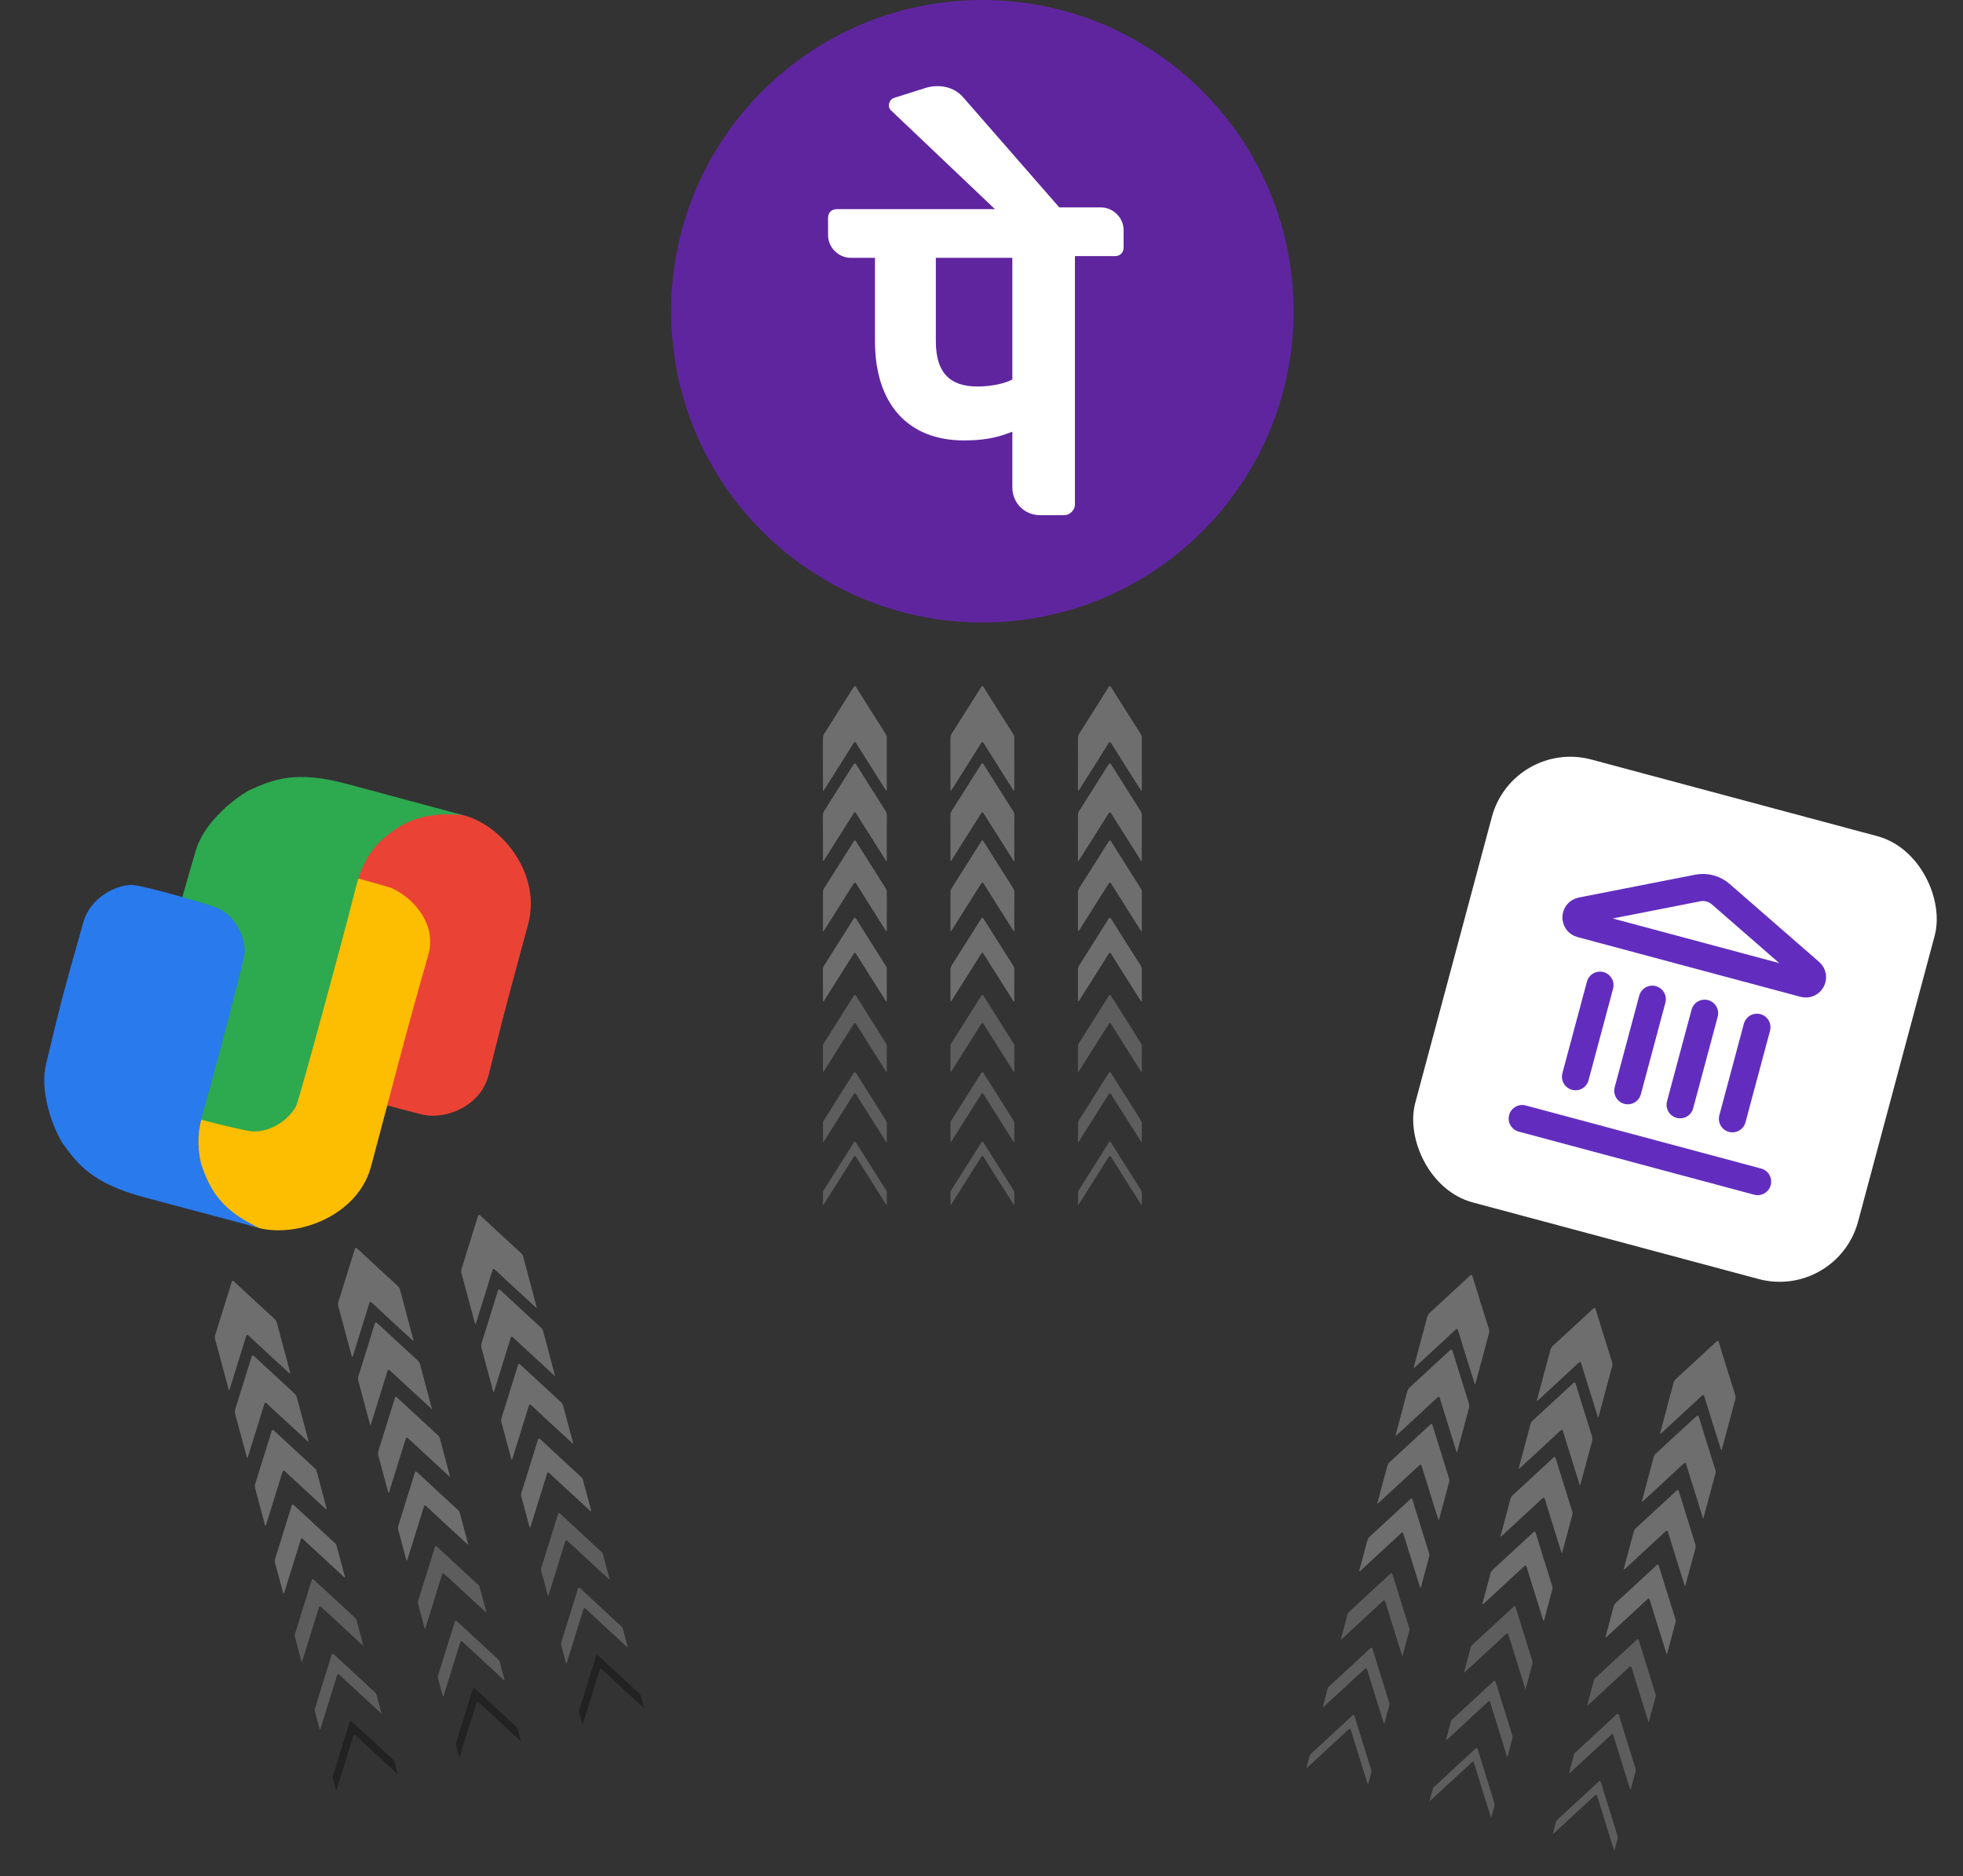 <svg width="248" height="237" viewBox="0 0 248 237" fill="none" xmlns="http://www.w3.org/2000/svg">
<rect x="0" y="0" width="248" height="237" fill="#333333" stroke="none"/>
<g clip-path="url(#clip0_260_453)">
<path d="M111.968 99.902C111.539 99.228 111.108 98.549 110.676 97.867C109.848 96.559 109.017 95.255 108.199 93.94C108.047 93.695 107.974 93.669 107.811 93.93C106.646 95.796 105.469 97.646 104.296 99.501C104.21 99.637 104.123 99.771 104.033 99.91C103.929 99.777 103.971 99.642 103.971 99.525C103.968 97.45 103.971 95.375 103.965 93.299C103.963 93.181 103.978 93.063 104.009 92.952C104.041 92.841 104.088 92.74 104.148 92.655C105.373 90.73 106.593 88.799 107.808 86.862C107.964 86.614 108.034 86.606 108.193 86.862C109.413 88.812 110.639 90.754 111.873 92.688C111.97 92.842 112.039 92.987 112.038 93.211C112.031 95.358 112.038 97.504 112.033 99.65C112.033 99.722 112.061 99.815 111.968 99.902Z" fill="#6E6E6E"/>
<path d="M112.025 108.867C111.263 107.662 110.557 106.549 109.852 105.434C109.303 104.565 108.746 103.704 108.208 102.821C108.048 102.56 107.966 102.551 107.798 102.821C106.599 104.741 105.387 106.647 104.179 108.556C104.131 108.63 104.08 108.699 104.034 108.766C103.928 108.703 103.972 108.587 103.972 108.501C103.972 106.68 103.972 104.86 103.967 103.037C103.958 102.825 104.01 102.617 104.112 102.457C105.345 100.522 106.574 98.58 107.797 96.631C107.959 96.374 108.04 96.36 108.207 96.631C109.413 98.561 110.631 100.478 111.848 102.396C111.959 102.572 112.04 102.738 112.039 102.994C112.031 104.857 112.035 106.721 112.034 108.584C112.034 108.635 112.031 108.687 112.025 108.867Z" fill="#6E6E6E"/>
<path d="M103.97 117.646L103.97 116.971C103.97 115.578 103.97 114.185 103.97 112.788C103.966 112.683 103.977 112.579 104.002 112.48C104.027 112.381 104.066 112.29 104.117 112.212C105.363 110.256 106.603 108.292 107.839 106.322C107.992 106.078 108.055 106.14 108.181 106.341C109.411 108.297 110.644 110.25 111.882 112.197C111.971 112.338 112.041 112.471 112.04 112.681C112.033 114.287 112.04 115.893 112.036 117.499C112.029 117.566 112.02 117.631 112.007 117.696C111.883 117.507 111.781 117.36 111.685 117.208C110.526 115.374 109.362 113.547 108.214 111.699C108.027 111.402 107.954 111.451 107.788 111.717C106.607 113.604 105.419 115.473 104.23 117.351C104.166 117.456 104.119 117.596 103.97 117.646Z" fill="#6E6E6E"/>
<path d="M111.968 126.533L110.284 123.874C109.577 122.759 108.867 121.649 108.17 120.523C108.025 120.289 107.961 120.319 107.828 120.533C106.639 122.429 105.446 124.317 104.248 126.199C104.177 126.31 104.128 126.461 103.97 126.52L103.97 124.984C103.97 124.173 103.975 123.362 103.967 122.552C103.964 122.441 103.976 122.329 104.005 122.225C104.033 122.12 104.076 122.024 104.132 121.943C105.365 120.008 106.592 118.066 107.814 116.118C107.952 115.898 108.017 115.843 108.178 116.099C109.411 118.071 110.657 120.026 111.899 121.989C111.966 122.095 112.035 122.191 112.035 122.355C112.032 123.73 112.035 125.106 112.035 126.481L111.968 126.533Z" fill="#6E6E6E"/>
<path d="M103.969 135.488C103.969 134.278 103.969 133.189 103.969 132.099C103.969 131.917 104.061 131.821 104.133 131.706C105.367 129.753 106.605 127.805 107.833 125.845C107.978 125.612 108.047 125.641 108.179 125.851C109.422 127.832 110.669 129.808 111.919 131.778C111.971 131.864 112.037 131.933 112.037 132.065C112.037 133.168 112.037 134.27 112.037 135.505C111.899 135.294 111.82 135.176 111.743 135.055C110.562 133.188 109.381 131.326 108.208 129.449C108.04 129.178 107.959 129.193 107.799 129.449C106.613 131.346 105.416 133.23 104.222 135.117C104.159 135.216 104.094 135.306 103.969 135.488Z" fill="#5D5D5D"/>
<path d="M111.969 144.28L109.45 140.294C109.029 139.629 108.598 138.975 108.194 138.292C108.03 138.015 107.953 138.076 107.807 138.309C106.613 140.216 105.413 142.115 104.208 144.008C104.151 144.099 104.113 144.228 103.974 144.264C103.974 143.436 103.974 142.62 103.974 141.804C103.974 141.649 104.066 141.555 104.133 141.449C105.361 139.506 106.588 137.564 107.814 135.621C107.949 135.405 108.026 135.365 108.18 135.606C109.414 137.577 110.653 139.542 111.899 141.5C111.967 141.608 112.036 141.706 112.035 141.868C112.032 142.659 112.035 143.451 112.035 144.243L111.969 144.28Z" fill="#5D5D5D"/>
<path d="M103.972 152.287C103.972 151.651 103.972 151.132 103.972 150.613C103.972 150.466 104.048 150.385 104.108 150.291C105.355 148.316 106.602 146.341 107.849 144.367C107.963 144.185 108.026 144.154 108.151 144.354C109.401 146.346 110.655 148.332 111.913 150.31C111.953 150.365 111.984 150.43 112.006 150.502C112.027 150.573 112.038 150.65 112.037 150.727C112.031 151.205 112.037 151.682 112.037 152.284C111.881 152.047 111.78 151.898 111.683 151.745C110.523 149.911 109.36 148.081 108.208 146.237C108.044 145.973 107.967 145.97 107.802 146.237C106.637 148.101 105.46 149.953 104.286 151.808C104.199 151.94 104.112 152.074 103.972 152.287Z" fill="#5D5D5D"/>
</g>
<g clip-path="url(#clip1_260_453)">
<path d="M128.076 99.902C127.648 99.228 127.217 98.55 126.785 97.867C125.957 96.559 125.126 95.255 124.308 93.94C124.156 93.696 124.083 93.669 123.92 93.93C122.755 95.796 121.578 97.647 120.405 99.501C120.319 99.637 120.232 99.771 120.142 99.91C120.038 99.777 120.08 99.642 120.08 99.525C120.077 97.45 120.08 95.375 120.074 93.3C120.072 93.181 120.087 93.063 120.118 92.952C120.15 92.842 120.197 92.741 120.256 92.655C121.482 90.73 122.702 88.799 123.917 86.862C124.073 86.614 124.143 86.606 124.302 86.862C125.522 88.812 126.748 90.755 127.982 92.688C128.079 92.842 128.148 92.987 128.147 93.211C128.14 95.358 128.147 97.504 128.142 99.65C128.142 99.722 128.17 99.816 128.076 99.902Z" fill="#6E6E6E"/>
<path d="M128.134 108.867C127.372 107.662 126.666 106.549 125.961 105.434C125.412 104.565 124.855 103.704 124.317 102.821C124.157 102.56 124.075 102.551 123.907 102.821C122.707 104.741 121.496 106.647 120.288 108.556C120.24 108.63 120.189 108.699 120.143 108.766C120.037 108.703 120.081 108.587 120.081 108.501C120.081 106.68 120.081 104.86 120.076 103.037C120.067 102.825 120.119 102.617 120.221 102.457C121.454 100.522 122.683 98.58 123.906 96.631C124.068 96.374 124.148 96.36 124.316 96.631C125.522 98.561 126.74 100.478 127.957 102.396C128.068 102.572 128.149 102.738 128.148 102.994C128.14 104.857 128.144 106.721 128.143 108.584C128.143 108.635 128.14 108.687 128.134 108.867Z" fill="#6E6E6E"/>
<path d="M120.079 117.646L120.079 116.971C120.079 115.578 120.079 114.185 120.079 112.788C120.075 112.683 120.086 112.579 120.111 112.48C120.136 112.381 120.175 112.29 120.226 112.212C121.472 110.256 122.712 108.292 123.948 106.322C124.101 106.078 124.164 106.14 124.29 106.341C125.52 108.297 126.753 110.25 127.991 112.197C128.08 112.338 128.15 112.471 128.149 112.681C128.142 114.287 128.149 115.893 128.145 117.499C128.139 117.566 128.129 117.631 128.116 117.696C127.992 117.507 127.89 117.36 127.794 117.208C126.635 115.374 125.471 113.547 124.323 111.699C124.136 111.402 124.063 111.451 123.897 111.717C122.716 113.604 121.528 115.473 120.339 117.351C120.275 117.456 120.228 117.596 120.079 117.646Z" fill="#6E6E6E"/>
<path d="M128.077 126.533L126.393 123.874C125.686 122.759 124.976 121.649 124.279 120.523C124.134 120.289 124.07 120.319 123.937 120.533C122.748 122.429 121.555 124.317 120.357 126.199C120.286 126.31 120.237 126.461 120.079 126.52L120.079 124.984C120.079 124.173 120.084 123.362 120.076 122.552C120.073 122.441 120.085 122.329 120.114 122.225C120.142 122.12 120.185 122.024 120.241 121.943C121.474 120.008 122.701 118.066 123.923 116.118C124.061 115.898 124.126 115.843 124.287 116.099C125.52 118.071 126.766 120.026 128.008 121.989C128.075 122.095 128.144 122.191 128.144 122.355C128.141 123.73 128.144 125.106 128.144 126.481L128.077 126.533Z" fill="#6E6E6E"/>
<path d="M120.078 135.488C120.078 134.278 120.078 133.189 120.078 132.099C120.078 131.917 120.17 131.821 120.242 131.706C121.476 129.753 122.714 127.805 123.941 125.845C124.087 125.612 124.156 125.641 124.288 125.851C125.531 127.832 126.778 129.808 128.027 131.778C128.08 131.864 128.146 131.933 128.146 132.065C128.146 133.168 128.146 134.27 128.146 135.505C128.008 135.294 127.929 135.176 127.852 135.055C126.671 133.188 125.49 131.326 124.317 129.449C124.148 129.178 124.068 129.193 123.908 129.449C122.722 131.346 121.525 133.23 120.331 135.117C120.268 135.216 120.202 135.306 120.078 135.488Z" fill="#5D5D5D"/>
<path d="M128.078 144.28L125.559 140.294C125.138 139.629 124.707 138.975 124.303 138.292C124.139 138.015 124.062 138.076 123.916 138.309C122.722 140.216 121.522 142.115 120.317 144.008C120.26 144.099 120.222 144.228 120.082 144.264C120.082 143.436 120.082 142.62 120.082 141.804C120.082 141.649 120.175 141.555 120.242 141.449C121.469 139.506 122.697 137.564 123.923 135.621C124.058 135.405 124.135 135.365 124.289 135.606C125.523 137.577 126.762 139.542 128.008 141.5C128.076 141.608 128.145 141.706 128.144 141.868C128.141 142.659 128.144 143.451 128.144 144.243L128.078 144.28Z" fill="#5D5D5D"/>
<path d="M120.081 152.287C120.081 151.651 120.081 151.132 120.081 150.613C120.081 150.466 120.157 150.385 120.217 150.291C121.464 148.316 122.711 146.341 123.958 144.367C124.071 144.185 124.134 144.154 124.26 144.354C125.51 146.346 126.764 148.332 128.022 150.31C128.062 150.365 128.093 150.43 128.114 150.502C128.136 150.573 128.147 150.65 128.146 150.727C128.139 151.205 128.146 151.682 128.146 152.284C127.99 152.047 127.889 151.898 127.792 151.745C126.632 149.911 125.468 148.081 124.317 146.237C124.152 145.973 124.076 145.97 123.91 146.237C122.746 148.101 121.569 149.953 120.395 151.808C120.308 151.94 120.221 152.074 120.081 152.287Z" fill="#5D5D5D"/>
</g>
<g clip-path="url(#clip2_260_453)">
<path d="M144.185 99.902C143.756 99.228 143.326 98.55 142.893 97.867C142.066 96.559 141.234 95.255 140.416 93.94C140.265 93.696 140.192 93.669 140.029 93.93C138.864 95.796 137.687 97.647 136.514 99.501C136.428 99.637 136.341 99.771 136.251 99.91C136.147 99.777 136.189 99.642 136.189 99.525C136.186 97.45 136.189 95.375 136.182 93.3C136.18 93.181 136.196 93.063 136.227 92.952C136.258 92.842 136.305 92.741 136.365 92.655C137.591 90.73 138.811 88.799 140.026 86.862C140.182 86.614 140.252 86.606 140.411 86.862C141.63 88.812 142.857 90.755 144.091 92.688C144.188 92.842 144.257 92.987 144.255 93.211C144.249 95.358 144.255 97.504 144.25 99.65C144.251 99.722 144.278 99.816 144.185 99.902Z" fill="#6E6E6E"/>
<path d="M144.242 108.867C143.48 107.662 142.775 106.549 142.07 105.434C141.52 104.565 140.964 103.704 140.426 102.821C140.266 102.56 140.184 102.551 140.016 102.821C138.816 104.741 137.605 106.647 136.396 108.556C136.349 108.63 136.298 108.699 136.251 108.766C136.146 108.703 136.189 108.587 136.189 108.501C136.189 106.68 136.189 104.86 136.185 103.037C136.176 102.825 136.228 102.617 136.33 102.457C137.563 100.522 138.791 98.58 140.015 96.631C140.176 96.374 140.257 96.36 140.424 96.631C141.631 98.561 142.849 100.478 144.066 102.396C144.177 102.572 144.258 102.738 144.257 102.994C144.249 104.857 144.252 106.721 144.252 108.584C144.252 108.635 144.249 108.687 144.242 108.867Z" fill="#6E6E6E"/>
<path d="M136.188 117.646L136.188 116.971C136.188 115.578 136.188 114.185 136.188 112.788C136.184 112.683 136.194 112.579 136.22 112.48C136.245 112.381 136.284 112.29 136.335 112.212C137.581 110.256 138.821 108.292 140.056 106.322C140.209 106.078 140.273 106.14 140.399 106.341C141.629 108.297 142.862 110.25 144.099 112.197C144.189 112.338 144.259 112.471 144.257 112.681C144.251 114.287 144.257 115.893 144.254 117.499C144.247 117.566 144.238 117.631 144.225 117.696C144.101 117.507 143.999 117.36 143.903 117.208C142.744 115.374 141.579 113.547 140.431 111.699C140.245 111.402 140.172 111.451 140.005 111.717C138.824 113.604 137.637 115.473 136.448 117.351C136.384 117.456 136.337 117.596 136.188 117.646Z" fill="#6E6E6E"/>
<path d="M144.185 126.533L142.501 123.874C141.795 122.759 141.085 121.649 140.388 120.523C140.243 120.289 140.179 120.319 140.045 120.533C138.857 122.429 137.664 124.317 136.466 126.199C136.395 126.31 136.346 126.461 136.188 126.52L136.188 124.984C136.188 124.173 136.193 123.362 136.185 122.552C136.181 122.441 136.194 122.329 136.222 122.225C136.251 122.12 136.294 122.024 136.35 121.943C137.583 120.008 138.81 118.066 140.032 116.118C140.17 115.898 140.235 115.843 140.395 116.099C141.629 118.071 142.875 120.026 144.117 121.989C144.184 122.095 144.253 122.191 144.253 122.355C144.249 123.73 144.253 125.106 144.253 126.481L144.185 126.533Z" fill="#6E6E6E"/>
<path d="M136.187 135.488C136.187 134.278 136.187 133.189 136.187 132.099C136.187 131.917 136.278 131.821 136.351 131.706C137.584 129.753 138.823 127.805 140.05 125.845C140.196 125.612 140.265 125.641 140.397 125.851C141.64 127.832 142.886 129.808 144.136 131.778C144.189 131.864 144.254 131.933 144.254 132.065C144.254 133.168 144.254 134.27 144.254 135.505C144.117 135.294 144.037 135.176 143.961 135.055C142.78 133.188 141.599 131.326 140.426 129.449C140.257 129.178 140.177 129.193 140.017 129.449C138.831 131.346 137.633 133.23 136.439 135.117C136.376 135.216 136.311 135.306 136.187 135.488Z" fill="#5D5D5D"/>
<path d="M144.187 144.28L141.668 140.294C141.247 139.629 140.816 138.975 140.411 138.292C140.248 138.015 140.171 138.076 140.025 138.309C138.831 140.216 137.631 142.115 136.426 144.008C136.368 144.099 136.33 144.228 136.191 144.264C136.191 143.436 136.191 142.62 136.191 141.804C136.191 141.649 136.284 141.555 136.35 141.449C137.578 139.506 138.805 137.564 140.032 135.621C140.167 135.405 140.244 135.365 140.398 135.606C141.631 137.577 142.871 139.542 144.117 141.5C144.185 141.608 144.254 141.706 144.253 141.868C144.25 142.659 144.253 143.451 144.253 144.243L144.187 144.28Z" fill="#5D5D5D"/>
<path d="M136.19 152.287C136.19 151.651 136.19 151.132 136.19 150.613C136.19 150.466 136.266 150.385 136.326 150.291C137.573 148.316 138.82 146.341 140.067 144.367C140.18 144.185 140.243 144.154 140.369 144.354C141.619 146.346 142.873 148.332 144.131 150.31C144.17 150.365 144.202 150.43 144.223 150.502C144.245 150.573 144.255 150.65 144.255 150.727C144.248 151.205 144.255 151.682 144.255 152.284C144.099 152.047 143.998 151.898 143.901 151.745C142.741 149.911 141.577 148.081 140.426 146.237C140.261 145.973 140.185 145.97 140.019 146.237C138.854 148.101 137.678 149.953 136.504 151.808C136.417 151.94 136.33 152.074 136.19 152.287Z" fill="#5D5D5D"/>
</g>
<path d="M124.11 78.636C145.825 78.636 163.428 61.033 163.428 39.318C163.428 17.603 145.825 0 124.11 0C102.395 0 84.792 17.603 84.792 39.318C84.792 61.033 102.395 78.636 124.11 78.636Z" fill="#5F259F"/>
<path d="M141.955 29.057C141.955 27.52 140.637 26.202 139.1 26.202H133.829L121.748 12.364C120.65 11.046 118.893 10.607 117.136 11.046L112.963 12.364C112.304 12.584 112.084 13.462 112.524 13.901L125.702 26.422H105.712C105.053 26.422 104.614 26.861 104.614 27.52V29.716C104.614 31.253 105.932 32.571 107.469 32.571H110.544V43.115C110.544 51.022 114.718 55.635 121.747 55.635C123.943 55.635 125.701 55.415 127.897 54.537V61.567C127.897 63.544 129.434 65.081 131.411 65.081H134.487C135.146 65.081 135.805 64.422 135.805 63.763V32.352H140.857C141.516 32.352 141.955 31.913 141.955 31.254V29.057ZM127.897 47.947C126.579 48.606 124.822 48.826 123.504 48.826C119.99 48.826 118.233 47.069 118.233 43.115V32.571H127.897V47.947Z" fill="white"/>
<g clip-path="url(#clip3_260_453)">
<path d="M36.637 173.554C36.048 173.015 35.457 172.471 34.862 171.923C33.725 170.874 32.584 169.83 31.453 168.771C31.244 168.575 31.166 168.568 31.077 168.862C30.434 170.965 29.776 173.058 29.123 175.153C29.075 175.307 29.026 175.459 28.975 175.616C28.84 175.515 28.846 175.373 28.815 175.261C28.275 173.257 27.741 171.251 27.198 169.249C27.165 169.134 27.149 169.016 27.151 168.902C27.153 168.787 27.172 168.677 27.208 168.579C27.893 166.402 28.572 164.221 29.244 162.036C29.331 161.755 29.396 161.73 29.616 161.936C31.299 163.504 32.986 165.063 34.679 166.611C34.812 166.735 34.916 166.857 34.973 167.073C35.522 169.149 36.084 171.22 36.635 173.294C36.654 173.363 36.705 173.447 36.637 173.554Z" fill="#6E6E6E"/>
<path d="M39.012 182.2C37.965 181.233 36.995 180.341 36.025 179.446C35.27 178.749 34.509 178.061 33.761 177.348C33.539 177.137 33.457 177.149 33.365 177.454C32.703 179.619 32.026 181.773 31.353 183.93C31.327 184.013 31.295 184.093 31.268 184.17C31.149 184.137 31.161 184.013 31.139 183.93C30.668 182.171 30.197 180.413 29.721 178.654C29.657 178.451 29.653 178.237 29.71 178.056C30.401 175.868 31.085 173.674 31.762 171.474C31.852 171.185 31.926 171.15 32.157 171.368C33.822 172.92 35.495 174.457 37.167 175.995C37.32 176.136 37.441 176.275 37.506 176.523C37.981 178.325 38.467 180.124 38.948 181.923C38.961 181.973 38.972 182.024 39.012 182.2Z" fill="#6E6E6E"/>
<path d="M33.505 192.764L33.33 192.112C32.969 190.766 32.609 189.421 32.247 188.071C32.216 187.971 32.199 187.868 32.198 187.766C32.197 187.664 32.211 187.566 32.24 187.477C32.937 185.265 33.627 183.048 34.31 180.825C34.395 180.549 34.472 180.593 34.646 180.754C36.34 182.326 38.037 183.892 39.736 185.453C39.859 185.566 39.961 185.676 40.014 185.88C40.423 187.432 40.845 188.982 41.257 190.535C41.268 190.6 41.276 190.667 41.281 190.732C41.112 190.582 40.975 190.466 40.843 190.344C39.249 188.873 37.651 187.409 36.064 185.922C35.807 185.683 35.749 185.749 35.657 186.049C35.005 188.177 34.342 190.29 33.679 192.412C33.645 192.53 33.635 192.677 33.505 192.764Z" fill="#6E6E6E"/>
<path d="M43.529 199.278L41.215 197.145C40.244 196.251 39.27 195.363 38.306 194.456C38.105 194.268 38.051 194.313 37.978 194.555C37.321 196.693 36.657 198.826 35.987 200.954C35.947 201.079 35.939 201.238 35.801 201.336L35.404 199.851C35.194 199.069 34.989 198.283 34.772 197.504C34.739 197.397 34.722 197.286 34.723 197.178C34.723 197.069 34.74 196.965 34.773 196.872C35.463 194.684 36.146 192.491 36.822 190.293C36.898 190.045 36.947 189.974 37.168 190.18C38.87 191.766 40.579 193.332 42.287 194.907C42.38 194.991 42.471 195.067 42.514 195.225C42.866 196.554 43.225 197.882 43.581 199.21L43.529 199.278Z" fill="#6E6E6E"/>
<path d="M38.121 209.998C37.808 208.829 37.526 207.777 37.244 206.725C37.197 206.548 37.261 206.432 37.301 206.302C37.987 204.097 38.679 201.895 39.357 199.683C39.438 199.421 39.512 199.432 39.693 199.6C41.407 201.192 43.122 202.777 44.84 204.357C44.913 204.426 44.994 204.476 45.028 204.604C45.313 205.669 45.599 206.734 45.918 207.926C45.731 207.758 45.623 207.665 45.518 207.568C43.894 206.07 42.272 204.577 40.653 203.068C40.42 202.85 40.346 202.885 40.258 203.173C39.603 205.313 38.934 207.442 38.269 209.574C38.234 209.686 38.194 209.79 38.121 209.998Z" fill="#5D5D5D"/>
<path d="M48.124 216.42L44.659 213.222C44.081 212.688 43.495 212.168 42.928 211.613C42.698 211.388 42.639 211.467 42.559 211.73C41.899 213.88 41.231 216.026 40.557 218.166C40.525 218.268 40.522 218.404 40.397 218.474C40.183 217.674 39.971 216.886 39.76 216.098C39.72 215.949 39.785 215.833 39.822 215.714C40.505 213.52 41.188 211.326 41.869 209.131C41.944 208.888 42.008 208.829 42.219 209.022C43.921 210.607 45.627 212.184 47.337 213.753C47.43 213.839 47.522 213.916 47.564 214.073C47.766 214.838 47.973 215.602 48.178 216.367L48.124 216.42Z" fill="#5D5D5D"/>
<path d="M42.472 226.224C42.307 225.61 42.173 225.108 42.039 224.608C42 224.465 42.053 224.367 42.087 224.261C42.78 222.031 43.473 219.801 44.167 217.571C44.23 217.366 44.282 217.319 44.455 217.481C46.179 219.081 47.904 220.674 49.631 222.26C49.683 222.303 49.73 222.357 49.77 222.421C49.809 222.484 49.839 222.555 49.859 222.63C49.976 223.094 50.106 223.553 50.262 224.134C50.05 223.945 49.913 223.828 49.78 223.705C48.185 222.234 46.587 220.768 44.998 219.284C44.77 219.072 44.696 219.089 44.605 219.389C43.962 221.492 43.305 223.585 42.652 225.68C42.602 225.83 42.552 225.982 42.472 226.224Z" fill="#222222"/>
</g>
<g clip-path="url(#clip4_260_453)">
<path d="M52.197 169.385C51.608 168.845 51.016 168.302 50.422 167.754C49.285 166.705 48.144 165.661 47.013 164.602C46.803 164.405 46.726 164.399 46.637 164.693C45.994 166.796 45.336 168.889 44.683 170.984C44.635 171.137 44.586 171.289 44.535 171.447C44.4 171.345 44.405 171.204 44.375 171.091C43.835 169.088 43.301 167.082 42.758 165.079C42.725 164.965 42.709 164.847 42.711 164.732C42.713 164.617 42.732 164.508 42.767 164.409C43.453 162.233 44.132 160.052 44.804 157.866C44.891 157.586 44.956 157.561 45.176 157.767C46.859 159.335 48.546 160.893 50.238 162.442C50.372 162.565 50.476 162.688 50.533 162.904C51.082 164.98 51.644 167.051 52.194 169.125C52.214 169.194 52.264 169.278 52.197 169.385Z" fill="#6E6E6E"/>
<path d="M54.572 178.03C53.524 177.064 52.555 176.171 51.585 175.277C50.83 174.58 50.069 173.892 49.321 173.179C49.099 172.968 49.017 172.98 48.925 173.285C48.263 175.45 47.586 177.604 46.913 179.761C46.886 179.844 46.855 179.924 46.828 180.001C46.709 179.968 46.721 179.844 46.699 179.761C46.227 178.002 45.756 176.244 45.281 174.485C45.217 174.282 45.213 174.067 45.27 173.887C45.961 171.698 46.644 169.505 47.322 167.305C47.411 167.016 47.486 166.981 47.717 167.199C49.382 168.751 51.055 170.288 52.727 171.826C52.88 171.967 53.001 172.106 53.066 172.354C53.54 174.156 54.026 175.955 54.508 177.754C54.521 177.804 54.532 177.855 54.572 178.03Z" fill="#6E6E6E"/>
<path d="M49.064 188.595L48.89 187.943C48.529 186.597 48.169 185.252 47.807 183.902C47.776 183.803 47.759 183.699 47.758 183.597C47.757 183.495 47.771 183.397 47.8 183.309C48.497 181.096 49.187 178.879 49.87 176.656C49.955 176.38 50.032 176.424 50.206 176.585C51.9 178.157 53.597 179.723 55.296 181.284C55.419 181.397 55.521 181.508 55.574 181.711C55.983 183.264 56.405 184.813 56.817 186.366C56.828 186.431 56.836 186.498 56.84 186.563C56.671 186.413 56.535 186.297 56.403 186.175C54.809 184.704 53.211 183.24 51.624 181.753C51.367 181.514 51.309 181.58 51.217 181.88C50.565 184.008 49.902 186.121 49.239 188.243C49.205 188.361 49.195 188.508 49.064 188.595Z" fill="#6E6E6E"/>
<path d="M59.089 195.109L56.774 192.976C55.804 192.082 54.83 191.194 53.866 190.287C53.665 190.098 53.611 190.144 53.538 190.385C52.88 192.523 52.217 194.656 51.547 196.784C51.507 196.91 51.498 197.069 51.361 197.166L50.964 195.682C50.754 194.9 50.549 194.114 50.331 193.335C50.299 193.228 50.282 193.117 50.282 193.008C50.283 192.9 50.3 192.796 50.333 192.703C51.023 190.515 51.706 188.322 52.382 186.124C52.458 185.876 52.507 185.805 52.728 186.011C54.43 187.596 56.139 189.162 57.847 190.737C57.939 190.822 58.031 190.898 58.073 191.056C58.426 192.385 58.785 193.713 59.141 195.041L59.089 195.109Z" fill="#6E6E6E"/>
<path d="M53.681 205.83C53.368 204.66 53.086 203.608 52.804 202.556C52.757 202.38 52.82 202.264 52.861 202.133C53.547 199.928 54.239 197.726 54.917 195.514C54.997 195.253 55.072 195.263 55.253 195.431C56.967 197.023 58.682 198.608 60.399 200.189C60.473 200.257 60.553 200.307 60.588 200.435C60.873 201.5 61.158 202.565 61.478 203.757C61.291 203.589 61.183 203.496 61.078 203.399C59.454 201.901 57.831 200.408 56.212 198.899C55.98 198.681 55.906 198.716 55.817 199.004C55.163 201.144 54.494 203.273 53.829 205.406C53.794 205.517 53.754 205.621 53.681 205.83Z" fill="#5D5D5D"/>
<path d="M63.684 212.25L60.219 209.052C59.64 208.519 59.055 207.999 58.487 207.444C58.258 207.219 58.199 207.298 58.118 207.561C57.459 209.711 56.791 211.857 56.117 213.997C56.085 214.099 56.082 214.234 55.957 214.305C55.742 213.505 55.531 212.717 55.32 211.929C55.28 211.779 55.345 211.664 55.382 211.544C56.065 209.35 56.748 207.156 57.429 204.962C57.504 204.719 57.568 204.66 57.779 204.853C59.481 206.438 61.187 208.015 62.897 209.584C62.99 209.67 63.082 209.747 63.124 209.904C63.325 210.669 63.533 211.433 63.738 212.198L63.684 212.25Z" fill="#5D5D5D"/>
<path d="M58.032 222.055C57.867 221.441 57.733 220.939 57.598 220.439C57.56 220.296 57.613 220.198 57.646 220.092C58.34 217.862 59.033 215.632 59.727 213.402C59.79 213.197 59.842 213.15 60.015 213.311C61.739 214.912 63.464 216.505 65.191 218.091C65.243 218.133 65.29 218.188 65.329 218.251C65.369 218.315 65.399 218.386 65.418 218.461C65.536 218.924 65.666 219.384 65.822 219.965C65.609 219.776 65.473 219.659 65.34 219.536C63.745 218.065 62.147 216.599 60.558 215.115C60.33 214.903 60.256 214.92 60.165 215.22C59.522 217.322 58.865 219.415 58.211 221.511C58.162 221.661 58.112 221.813 58.032 222.055Z" fill="#222222"/>
</g>
<g clip-path="url(#clip5_260_453)">
<path d="M67.756 165.216C67.168 164.677 66.576 164.133 65.982 163.585C64.844 162.536 63.703 161.492 62.573 160.433C62.363 160.236 62.286 160.23 62.196 160.524C61.554 162.627 60.896 164.72 60.243 166.815C60.195 166.968 60.146 167.12 60.095 167.278C59.96 167.176 59.965 167.035 59.935 166.922C59.395 164.919 58.861 162.913 58.318 160.91C58.285 160.796 58.269 160.678 58.271 160.563C58.272 160.448 58.292 160.339 58.327 160.241C59.013 158.064 59.692 155.883 60.364 153.698C60.45 153.417 60.516 153.392 60.736 153.598C62.419 155.166 64.106 156.725 65.798 158.273C65.932 158.396 66.036 158.519 66.093 158.735C66.642 160.811 67.204 162.882 67.754 164.956C67.773 165.025 67.824 165.109 67.756 165.216Z" fill="#6E6E6E"/>
<path d="M70.132 173.861C69.084 172.895 68.115 172.002 67.145 171.108C66.389 170.41 65.629 169.722 64.881 169.009C64.659 168.798 64.577 168.81 64.485 169.115C63.823 171.28 63.146 173.434 62.473 175.591C62.446 175.675 62.415 175.755 62.387 175.832C62.269 175.798 62.281 175.675 62.258 175.591C61.787 173.833 61.316 172.075 60.84 170.315C60.776 170.113 60.773 169.898 60.83 169.717C61.52 167.529 62.204 165.335 62.881 163.136C62.971 162.846 63.045 162.812 63.277 163.03C64.942 164.582 66.615 166.119 68.287 167.656C68.44 167.797 68.561 167.936 68.626 168.184C69.1 169.986 69.586 171.785 70.068 173.585C70.081 173.634 70.091 173.685 70.132 173.861Z" fill="#6E6E6E"/>
<path d="M64.624 184.425L64.45 183.773C64.089 182.428 63.728 181.083 63.367 179.733C63.336 179.633 63.319 179.529 63.318 179.427C63.316 179.325 63.331 179.227 63.36 179.139C64.056 176.927 64.747 174.709 65.43 172.486C65.514 172.211 65.592 172.255 65.766 172.416C67.46 173.987 69.156 175.554 70.856 177.115C70.979 177.227 71.08 177.338 71.133 177.541C71.543 179.094 71.965 180.643 72.377 182.196C72.388 182.262 72.396 182.328 72.4 182.394C72.231 182.243 72.095 182.128 71.963 182.006C70.369 180.535 68.771 179.071 67.184 177.583C66.927 177.345 66.869 177.41 66.777 177.711C66.124 179.839 65.462 181.952 64.799 184.074C64.764 184.192 64.755 184.338 64.624 184.425Z" fill="#6E6E6E"/>
<path d="M74.649 190.939L72.334 188.807C71.364 187.913 70.39 187.025 69.425 186.117C69.225 185.929 69.171 185.974 69.097 186.216C68.44 188.354 67.776 190.487 67.106 192.615C67.067 192.741 67.058 192.899 66.921 192.997L66.523 191.513C66.314 190.73 66.108 189.945 65.891 189.165C65.859 189.058 65.842 188.947 65.842 188.839C65.843 188.73 65.86 188.627 65.892 188.534C66.582 186.346 67.266 184.153 67.941 181.955C68.018 181.706 68.066 181.636 68.288 181.842C69.99 183.427 71.699 184.993 73.407 186.568C73.499 186.653 73.591 186.728 73.633 186.886C73.986 188.216 74.345 189.543 74.701 190.872L74.649 190.939Z" fill="#6E6E6E"/>
<path d="M69.241 201.66C68.928 200.491 68.646 199.439 68.364 198.387C68.317 198.21 68.38 198.094 68.421 197.964C69.106 195.758 69.798 193.557 70.477 191.345C70.557 191.083 70.631 191.093 70.813 191.262C72.526 192.853 74.242 194.439 75.959 196.019C76.032 196.088 76.113 196.138 76.148 196.266C76.433 197.331 76.718 198.396 77.038 199.588C76.85 199.42 76.743 199.327 76.638 199.229C75.014 197.732 73.391 196.239 71.772 194.729C71.54 194.512 71.466 194.546 71.377 194.835C70.723 196.975 70.054 199.104 69.389 201.236C69.354 201.348 69.314 201.452 69.241 201.66Z" fill="#5D5D5D"/>
<path d="M79.244 208.081L75.779 204.883C75.2 204.35 74.615 203.83 74.047 203.275C73.818 203.05 73.759 203.128 73.678 203.391C73.018 205.542 72.351 207.687 71.677 209.828C71.645 209.93 71.642 210.065 71.516 210.136C71.302 209.336 71.091 208.548 70.88 207.759C70.84 207.61 70.905 207.495 70.942 207.375C71.625 205.181 72.307 202.987 72.989 200.793C73.064 200.549 73.128 200.491 73.339 200.683C75.041 202.269 76.747 203.846 78.457 205.415C78.55 205.501 78.642 205.578 78.683 205.735C78.885 206.5 79.093 207.263 79.298 208.029L79.244 208.081Z" fill="#5D5D5D"/>
<path d="M73.592 217.886C73.427 217.271 73.293 216.77 73.159 216.27C73.12 216.127 73.173 216.029 73.207 215.923C73.9 213.692 74.593 211.462 75.287 209.233C75.35 209.028 75.402 208.981 75.575 209.142C77.299 210.743 79.024 212.336 80.751 213.922C80.803 213.964 80.85 214.019 80.889 214.082C80.929 214.146 80.959 214.217 80.979 214.292C81.096 214.755 81.226 215.214 81.382 215.796C81.169 215.607 81.033 215.49 80.9 215.366C79.305 213.895 77.707 212.429 76.118 210.946C75.89 210.733 75.816 210.751 75.725 211.051C75.082 213.153 74.425 215.246 73.771 217.342C73.722 217.492 73.672 217.644 73.592 217.886Z" fill="#222222"/>
</g>
<path d="M56.304 102.752C51.79 103.033 44.572 103.711 43.723 108.259C40.564 120.049 40.043 131.643 38.724 136.91C39.033 136.993 52.6 140.66 53.538 140.84C56.521 141.414 60.774 139.656 61.744 135.767C64.436 124.978 63.767 127.779 66.733 116.711C68.649 109.559 61.939 102.401 56.304 102.752Z" fill="#EA4335"/>
<path d="M30.364 154.131C26.608 151.613 22.735 145.597 24.274 141.235C28.229 126.473 32.064 117.151 34.632 108.149C37.477 108.912 48.85 111.866 49.662 112.267C52.386 113.611 55.204 116.818 54.099 120.672C51.036 131.361 49.883 136.136 46.87 147.379C44.953 154.533 35.057 157.278 30.364 154.131Z" fill="#FDBD00"/>
<path d="M43.983 99.069C37.331 97.249 34.492 98.482 31.532 99.807C28.909 101.263 25.654 104.325 24.754 107.38C22.485 115.087 20.412 122.666 17.83 132.877C17.035 136.021 19.069 139.078 20.837 140.034C22.035 140.682 30.107 142.677 31.553 142.887C33.6 143.185 36.202 141.899 37.403 139.748C37.735 139.153 43.397 118.324 44.928 112.218C45.574 109.641 46.364 108.099 47.909 106.403C51.005 103.547 53.752 102.55 58.482 102.971C58.482 102.971 47.649 100.048 43.983 99.069Z" fill="#2DA94F"/>
<path d="M18.306 151.272C11.635 149.522 9.793 147.035 7.892 144.408C6.348 141.835 5.06 137.555 5.809 134.459C7.697 126.652 7.662 126.624 10.531 116.491C11.414 113.37 14.705 111.74 16.714 111.796C18.075 111.834 26.063 114.141 27.421 114.683C29.343 115.449 30.953 117.863 30.918 120.327C30.908 121.007 27.426 134.304 25.698 140.357C24.969 142.912 24.883 144.643 25.372 146.883C26.625 150.904 28.506 153.142 32.813 155.143C32.813 155.143 21.97 152.257 18.306 151.272Z" fill="#297AEC"/>
<g clip-path="url(#clip6_260_453)">
<path d="M186.319 174.857C186.079 174.096 185.838 173.329 185.598 172.557C185.137 171.08 184.671 169.606 184.221 168.123C184.138 167.848 184.074 167.804 183.85 168.014C182.242 169.514 180.625 170.997 179.012 172.485C178.894 172.594 178.775 172.701 178.652 172.812C178.587 172.657 178.662 172.537 178.692 172.424C179.226 170.419 179.766 168.415 180.297 166.409C180.326 166.294 180.371 166.184 180.43 166.085C180.489 165.986 180.561 165.901 180.641 165.834C182.323 164.291 184.001 162.742 185.676 161.186C185.891 160.986 185.96 160.997 186.048 161.285C186.721 163.485 187.403 165.678 188.094 167.865C188.148 168.039 188.177 168.197 188.118 168.413C187.556 170.485 187.007 172.559 186.447 174.631C186.429 174.701 186.431 174.798 186.319 174.857Z" fill="#6E6E6E"/>
<path d="M184.054 183.532C183.629 182.171 183.236 180.914 182.843 179.654C182.538 178.673 182.223 177.697 181.932 176.705C181.845 176.411 181.768 176.381 181.536 176.599C179.88 178.143 178.217 179.669 176.555 181.201C176.491 181.26 176.423 181.314 176.361 181.367C176.275 181.278 176.347 181.177 176.37 181.094C176.841 179.335 177.312 177.577 177.779 175.816C177.825 175.608 177.93 175.42 178.07 175.293C179.762 173.743 181.451 172.185 183.137 170.619C183.359 170.413 183.441 170.42 183.533 170.725C184.199 172.901 184.879 175.068 185.558 177.236C185.62 177.435 185.655 177.616 185.587 177.863C185.097 179.661 184.619 181.462 184.136 183.261C184.123 183.31 184.106 183.36 184.054 183.532Z" fill="#6E6E6E"/>
<path d="M174.001 189.927L174.176 189.275C174.537 187.929 174.897 186.585 175.259 185.235C175.282 185.133 175.319 185.034 175.369 184.946C175.419 184.857 175.48 184.779 175.549 184.717C177.259 183.149 178.966 181.574 180.669 179.991C180.88 179.794 180.925 179.871 180.995 180.097C181.676 182.306 182.362 184.51 183.053 186.712C183.103 186.871 183.136 187.018 183.081 187.22C182.659 188.769 182.25 190.322 181.83 191.873C181.807 191.936 181.78 191.997 181.751 192.056C181.68 191.841 181.62 191.673 181.567 191.501C180.922 189.43 180.27 187.363 179.639 185.282C179.536 184.946 179.453 184.975 179.223 185.189C177.594 186.705 175.963 188.204 174.329 189.71C174.24 189.795 174.158 189.917 174.001 189.927Z" fill="#6E6E6E"/>
<path d="M179.426 200.581L178.488 197.577C178.094 196.317 177.695 195.061 177.313 193.793C177.234 193.53 177.164 193.542 176.98 193.714C175.342 195.237 173.7 196.753 172.056 198.261C171.959 198.35 171.872 198.483 171.705 198.499L172.102 197.015C172.312 196.232 172.527 195.449 172.729 194.665C172.754 194.557 172.795 194.452 172.849 194.359C172.904 194.265 172.971 194.183 173.045 194.119C174.737 192.569 176.425 191.012 178.109 189.446C178.3 189.269 178.377 189.232 178.466 189.521C179.147 191.745 179.845 193.956 180.536 196.174C180.573 196.294 180.615 196.405 180.573 196.563C180.213 197.891 179.861 199.22 179.505 200.548L179.426 200.581Z" fill="#6E6E6E"/>
<path d="M169.382 207.161C169.696 205.992 169.977 204.94 170.259 203.888C170.307 203.711 170.42 203.643 170.52 203.55C172.217 201.983 173.917 200.422 175.61 198.846C175.811 198.659 175.87 198.705 175.943 198.942C176.631 201.177 177.324 203.408 178.021 205.635C178.05 205.731 178.095 205.815 178.061 205.943C177.775 207.008 177.49 208.073 177.171 209.265C177.092 209.026 177.046 208.891 177.004 208.755C176.346 206.645 175.687 204.541 175.04 202.425C174.947 202.12 174.866 202.113 174.645 202.319C173.008 203.845 171.364 205.354 169.722 206.868C169.636 206.947 169.55 207.017 169.382 207.161Z" fill="#5D5D5D"/>
<path d="M174.835 217.723L173.433 213.221C173.198 212.47 172.951 211.727 172.737 210.963C172.651 210.653 172.561 210.692 172.359 210.879C170.713 212.411 169.062 213.936 167.408 215.452C167.329 215.525 167.259 215.64 167.115 215.639C167.329 214.839 167.541 214.051 167.752 213.263C167.792 213.113 167.906 213.046 167.998 212.961C169.686 211.402 171.374 209.843 173.062 208.284C173.249 208.111 173.333 208.092 173.419 208.364C174.101 210.588 174.79 212.807 175.486 215.02C175.524 215.142 175.565 215.254 175.522 215.411C175.315 216.175 175.113 216.94 174.908 217.705L174.835 217.723Z" fill="#5D5D5D"/>
<path d="M165.037 223.388C165.201 222.774 165.336 222.272 165.47 221.772C165.508 221.629 165.603 221.571 165.685 221.495C167.401 219.911 169.116 218.326 170.831 216.742C170.988 216.596 171.057 216.581 171.127 216.808C171.819 219.055 172.516 221.298 173.219 223.534C173.243 223.598 173.257 223.668 173.259 223.743C173.261 223.818 173.252 223.894 173.231 223.969C173.101 224.429 172.984 224.892 172.828 225.473C172.739 225.203 172.68 225.034 172.626 224.86C171.98 222.789 171.329 220.721 170.695 218.641C170.604 218.343 170.531 218.321 170.302 218.535C168.694 220.035 167.078 221.519 165.465 223.007C165.346 223.112 165.228 223.219 165.037 223.388Z" fill="#5D5D5D"/>
</g>
<g clip-path="url(#clip7_260_453)">
<path d="M201.878 179.027C201.638 178.265 201.398 177.498 201.157 176.727C200.697 175.249 200.231 173.775 199.781 172.293C199.698 172.018 199.634 171.973 199.409 172.183C197.801 173.684 196.185 175.166 194.572 176.655C194.454 176.764 194.335 176.871 194.212 176.982C194.146 176.826 194.222 176.707 194.252 176.594C194.786 174.588 195.326 172.585 195.857 170.578C195.886 170.463 195.931 170.353 195.99 170.254C196.049 170.156 196.12 170.07 196.2 170.003C197.882 168.461 199.561 166.911 201.236 165.355C201.451 165.156 201.52 165.166 201.607 165.455C202.281 167.654 202.963 169.848 203.654 172.035C203.708 172.208 203.737 172.366 203.678 172.582C203.116 174.654 202.567 176.729 202.007 178.801C201.989 178.87 201.991 178.968 201.878 179.027Z" fill="#6E6E6E"/>
<path d="M199.613 187.701C199.189 186.341 198.796 185.083 198.403 183.823C198.097 182.842 197.783 181.866 197.491 180.874C197.405 180.58 197.328 180.55 197.096 180.768C195.44 182.312 193.776 183.839 192.115 185.37C192.05 185.429 191.983 185.483 191.921 185.536C191.835 185.447 191.907 185.347 191.929 185.263C192.401 183.504 192.872 181.746 193.339 179.985C193.385 179.778 193.489 179.59 193.629 179.462C195.321 177.912 197.011 176.354 198.697 174.788C198.919 174.582 199.001 174.589 199.092 174.894C199.758 177.07 200.438 179.238 201.118 181.405C201.18 181.604 201.215 181.785 201.147 182.032C200.657 183.83 200.178 185.631 199.696 187.43C199.682 187.479 199.666 187.529 199.613 187.701Z" fill="#6E6E6E"/>
<path d="M189.561 194.097L189.736 193.444C190.097 192.099 190.457 190.754 190.819 189.404C190.842 189.302 190.879 189.204 190.929 189.115C190.979 189.026 191.04 188.948 191.109 188.886C192.819 187.319 194.525 185.743 196.229 184.16C196.44 183.964 196.485 184.04 196.555 184.267C197.236 186.475 197.922 188.68 198.613 190.881C198.663 191.04 198.696 191.187 198.641 191.389C198.218 192.939 197.809 194.491 197.39 196.042C197.367 196.105 197.34 196.166 197.311 196.225C197.24 196.01 197.18 195.842 197.127 195.67C196.481 193.599 195.83 191.532 195.199 189.451C195.096 189.116 195.013 189.144 194.783 189.358C193.154 190.875 191.523 192.373 189.889 193.879C189.8 193.964 189.718 194.086 189.561 194.097Z" fill="#6E6E6E"/>
<path d="M194.986 204.75L194.047 201.746C193.654 200.486 193.255 199.231 192.873 197.963C192.794 197.699 192.724 197.711 192.54 197.884C190.902 199.407 189.26 200.922 187.616 202.43C187.519 202.519 187.432 202.652 187.264 202.668L187.662 201.184C187.872 200.402 188.087 199.619 188.288 198.835C188.314 198.726 188.355 198.622 188.409 198.528C188.464 198.434 188.53 198.353 188.605 198.289C190.297 196.739 191.985 195.181 193.669 193.616C193.859 193.439 193.937 193.402 194.026 193.691C194.707 195.915 195.404 198.126 196.096 200.344C196.133 200.463 196.175 200.574 196.133 200.733C195.773 202.06 195.421 203.389 195.065 204.718L194.986 204.75Z" fill="#6E6E6E"/>
<path d="M184.942 211.331C185.255 210.161 185.537 209.109 185.819 208.057C185.867 207.881 185.98 207.812 186.08 207.719C187.776 206.152 189.477 204.592 191.17 203.015C191.371 202.829 191.43 202.875 191.503 203.111C192.191 205.346 192.884 207.577 193.581 209.804C193.61 209.9 193.655 209.984 193.621 210.112C193.335 211.177 193.05 212.242 192.73 213.434C192.652 213.195 192.606 213.061 192.564 212.924C191.906 210.815 191.247 208.711 190.6 206.594C190.507 206.289 190.426 206.282 190.205 206.488C188.568 208.014 186.924 209.523 185.282 211.037C185.196 211.117 185.11 211.186 184.942 211.331Z" fill="#5D5D5D"/>
<path d="M190.395 221.893L188.993 217.391C188.758 216.639 188.511 215.896 188.297 215.132C188.211 214.822 188.121 214.861 187.919 215.048C186.273 216.581 184.622 218.105 182.968 219.622C182.889 219.694 182.819 219.81 182.675 219.808C182.889 219.009 183.101 218.22 183.312 217.432C183.352 217.283 183.466 217.215 183.558 217.13C185.246 215.572 186.934 214.013 188.622 212.454C188.808 212.28 188.893 212.261 188.979 212.533C189.661 214.758 190.35 216.976 191.046 219.19C191.084 219.311 191.125 219.424 191.082 219.58C190.875 220.344 190.673 221.109 190.468 221.874L190.395 221.893Z" fill="#5D5D5D"/>
<path d="M180.597 227.558C180.762 226.943 180.896 226.442 181.03 225.941C181.068 225.799 181.163 225.74 181.245 225.665C182.961 224.08 184.676 222.496 186.392 220.912C186.548 220.765 186.617 220.751 186.687 220.977C187.379 223.225 188.076 225.467 188.779 227.704C188.803 227.767 188.817 227.838 188.819 227.913C188.821 227.987 188.812 228.064 188.791 228.139C188.661 228.599 188.544 229.061 188.388 229.643C188.299 229.373 188.24 229.203 188.186 229.03C187.54 226.958 186.889 224.89 186.255 222.81C186.164 222.513 186.091 222.491 185.862 222.705C184.254 224.204 182.638 225.688 181.025 227.176C180.906 227.282 180.788 227.389 180.597 227.558Z" fill="#5D5D5D"/>
</g>
<g clip-path="url(#clip8_260_453)">
<path d="M217.438 183.196C217.198 182.434 216.958 181.668 216.717 180.896C216.257 179.419 215.791 177.944 215.341 176.462C215.258 176.187 215.194 176.143 214.969 176.353C213.361 177.853 211.745 179.336 210.132 180.824C210.014 180.933 209.895 181.04 209.772 181.151C209.706 180.996 209.781 180.876 209.812 180.763C210.346 178.758 210.886 176.754 211.417 174.748C211.446 174.633 211.491 174.523 211.55 174.424C211.609 174.325 211.68 174.24 211.76 174.173C213.442 172.63 215.121 171.081 216.796 169.525C217.011 169.325 217.08 169.336 217.167 169.624C217.841 171.824 218.523 174.017 219.214 176.204C219.268 176.378 219.297 176.536 219.238 176.752C218.676 178.824 218.127 180.898 217.566 182.97C217.548 183.039 217.551 183.137 217.438 183.196Z" fill="#6E6E6E"/>
<path d="M215.173 191.871C214.749 190.51 214.355 189.252 213.963 187.993C213.657 187.011 213.343 186.035 213.051 185.043C212.964 184.75 212.888 184.719 212.655 184.937C211 186.481 209.336 188.008 207.675 189.54C207.61 189.599 207.543 189.652 207.481 189.705C207.395 189.617 207.467 189.516 207.489 189.433C207.96 187.674 208.432 185.916 208.899 184.154C208.945 183.947 209.049 183.759 209.189 183.631C210.881 182.081 212.57 180.523 214.257 178.957C214.479 178.752 214.561 178.759 214.652 179.063C215.318 181.24 215.998 183.407 216.677 185.575C216.739 185.773 216.775 185.954 216.707 186.201C216.217 187.999 215.738 189.8 215.255 191.599C215.242 191.649 215.226 191.698 215.173 191.871Z" fill="#6E6E6E"/>
<path d="M205.121 198.266L205.296 197.614C205.656 196.268 206.017 194.923 206.379 193.573C206.401 193.471 206.439 193.373 206.489 193.284C206.538 193.195 206.6 193.118 206.669 193.056C208.379 191.488 210.085 189.913 211.788 188.329C211.999 188.133 212.045 188.21 212.114 188.436C212.796 190.644 213.482 192.849 214.173 195.05C214.223 195.21 214.256 195.356 214.2 195.559C213.778 197.108 213.369 198.661 212.95 200.212C212.926 200.274 212.9 200.336 212.871 200.395C212.8 200.18 212.74 200.011 212.687 199.84C212.041 197.769 211.39 195.702 210.759 193.62C210.656 193.285 210.573 193.313 210.343 193.527C208.714 195.044 207.083 196.543 205.448 198.049C205.359 198.134 205.278 198.256 205.121 198.266Z" fill="#6E6E6E"/>
<path d="M210.546 208.92L209.607 205.915C209.214 204.656 208.815 203.4 208.433 202.132C208.354 201.868 208.284 201.881 208.1 202.053C206.461 203.576 204.82 205.092 203.176 206.599C203.079 206.688 202.992 206.821 202.824 206.837L203.222 205.353C203.432 204.571 203.647 203.788 203.848 203.004C203.874 202.895 203.915 202.791 203.969 202.697C204.024 202.603 204.09 202.522 204.165 202.458C205.857 200.908 207.545 199.35 209.229 197.785C209.419 197.608 209.497 197.571 209.585 197.86C210.267 200.084 210.964 202.295 211.656 204.513C211.693 204.632 211.735 204.743 211.693 204.902C211.333 206.229 210.981 207.559 210.625 208.887L210.546 208.92Z" fill="#6E6E6E"/>
<path d="M200.502 215.5C200.815 214.331 201.097 213.279 201.379 212.226C201.426 212.05 201.539 211.981 201.64 211.889C203.336 210.321 205.036 208.761 206.73 207.185C206.93 206.998 206.989 207.044 207.062 207.281C207.751 209.516 208.443 211.747 209.141 213.974C209.17 214.07 209.215 214.154 209.18 214.281C208.895 215.347 208.61 216.411 208.29 217.604C208.212 217.364 208.166 217.23 208.123 217.093C207.466 214.984 206.807 212.88 206.16 210.763C206.067 210.458 205.986 210.451 205.764 210.657C204.128 212.183 202.484 213.693 200.842 215.207C200.756 215.286 200.669 215.356 200.502 215.5Z" fill="#5D5D5D"/>
<path d="M205.955 226.062L204.553 221.56C204.318 220.809 204.071 220.066 203.857 219.301C203.771 218.992 203.681 219.031 203.479 219.218C201.833 220.75 200.182 222.275 198.528 223.791C198.449 223.864 198.379 223.979 198.235 223.978C198.449 223.178 198.661 222.39 198.872 221.601C198.912 221.452 199.026 221.385 199.117 221.3C200.806 219.741 202.494 218.182 204.182 216.623C204.368 216.449 204.453 216.431 204.539 216.703C205.221 218.927 205.909 221.146 206.606 223.359C206.644 223.481 206.685 223.593 206.642 223.75C206.435 224.513 206.233 225.279 206.028 226.044L205.955 226.062Z" fill="#5D5D5D"/>
<path d="M196.157 231.727C196.321 231.113 196.456 230.611 196.59 230.111C196.628 229.968 196.723 229.909 196.805 229.834C198.521 228.249 200.236 226.665 201.951 225.081C202.108 224.935 202.177 224.92 202.247 225.147C202.939 227.394 203.636 229.636 204.339 231.873C204.363 231.936 204.377 232.007 204.379 232.082C204.381 232.156 204.372 232.233 204.351 232.308C204.221 232.768 204.104 233.231 203.948 233.812C203.859 233.542 203.8 233.373 203.746 233.199C203.1 231.128 202.449 229.059 201.815 226.98C201.724 226.682 201.651 226.66 201.422 226.874C199.814 228.374 198.198 229.858 196.585 231.346C196.466 231.451 196.348 231.558 196.157 231.727Z" fill="#5D5D5D"/>
</g>
<g clip-path="url(#clip9_260_453)">
<rect x="191.133" y="93.293" width="57.92" height="57.92" rx="10.264" transform="rotate(15 191.133 93.293)" fill="white"/>
<g clip-path="url(#clip10_260_453)">
<rect width="41.057" height="41.057" transform="translate(197.095 103.619) rotate(15)" fill="white"/>
<path d="M205.65 137.791L208.749 126.224" stroke="#622DBF" stroke-width="3.421" stroke-linecap="round" stroke-linejoin="round"/>
<path d="M214.497 112.175C215.009 112.076 215.537 112.096 216.041 112.233C216.544 112.369 217.01 112.619 217.402 112.964L228.697 122.804C229.38 123.399 228.789 124.509 227.913 124.274L199.736 116.724C198.86 116.49 198.905 115.233 199.793 115.059L214.497 112.175Z" stroke="#622DBF" stroke-width="3.421" stroke-linecap="round" stroke-linejoin="round"/>
<path d="M212.259 139.562L215.358 127.995" stroke="#622DBF" stroke-width="3.421" stroke-linecap="round" stroke-linejoin="round"/>
<path d="M218.869 141.333L221.968 129.766" stroke="#622DBF" stroke-width="3.421" stroke-linecap="round" stroke-linejoin="round"/>
<path d="M192.311 141.301L222.055 149.27" stroke="#622DBF" stroke-width="3.421" stroke-linecap="round" stroke-linejoin="round"/>
<path d="M199.04 136.019L202.139 124.452" stroke="#622DBF" stroke-width="3.421" stroke-linecap="round" stroke-linejoin="round"/>
</g>
</g>
<defs>
<clipPath id="clip0_260_453">
<rect width="65.618" height="8.076" fill="white" transform="translate(103.963 152.287) rotate(-90)"/>
</clipPath>
<clipPath id="clip1_260_453">
<rect width="65.618" height="8.076" fill="white" transform="translate(120.072 152.287) rotate(-90)"/>
</clipPath>
<clipPath id="clip2_260_453">
<rect width="65.618" height="8.076" fill="white" transform="translate(136.181 152.287) rotate(-90)"/>
</clipPath>
<clipPath id="clip3_260_453">
<rect width="65.618" height="8.076" fill="white" transform="translate(42.463 226.226) rotate(-105)"/>
</clipPath>
<clipPath id="clip4_260_453">
<rect width="65.618" height="8.076" fill="white" transform="translate(58.023 222.057) rotate(-105)"/>
</clipPath>
<clipPath id="clip5_260_453">
<rect width="65.618" height="8.076" fill="white" transform="translate(73.583 217.888) rotate(-105)"/>
</clipPath>
<clipPath id="clip6_260_453">
<rect width="65.618" height="8.076" fill="white" transform="translate(165.028 223.386) rotate(-75)"/>
</clipPath>
<clipPath id="clip7_260_453">
<rect width="65.618" height="8.076" fill="white" transform="translate(180.588 227.555) rotate(-75)"/>
</clipPath>
<clipPath id="clip8_260_453">
<rect width="65.618" height="8.076" fill="white" transform="translate(196.148 231.724) rotate(-75)"/>
</clipPath>
<clipPath id="clip9_260_453">
<rect x="191.133" y="93.293" width="57.92" height="57.92" rx="10.264" transform="rotate(15 191.133 93.293)" fill="white"/>
</clipPath>
<clipPath id="clip10_260_453">
<rect width="41.057" height="41.057" fill="white" transform="translate(197.095 103.619) rotate(15)"/>
</clipPath>
</defs>
</svg>
